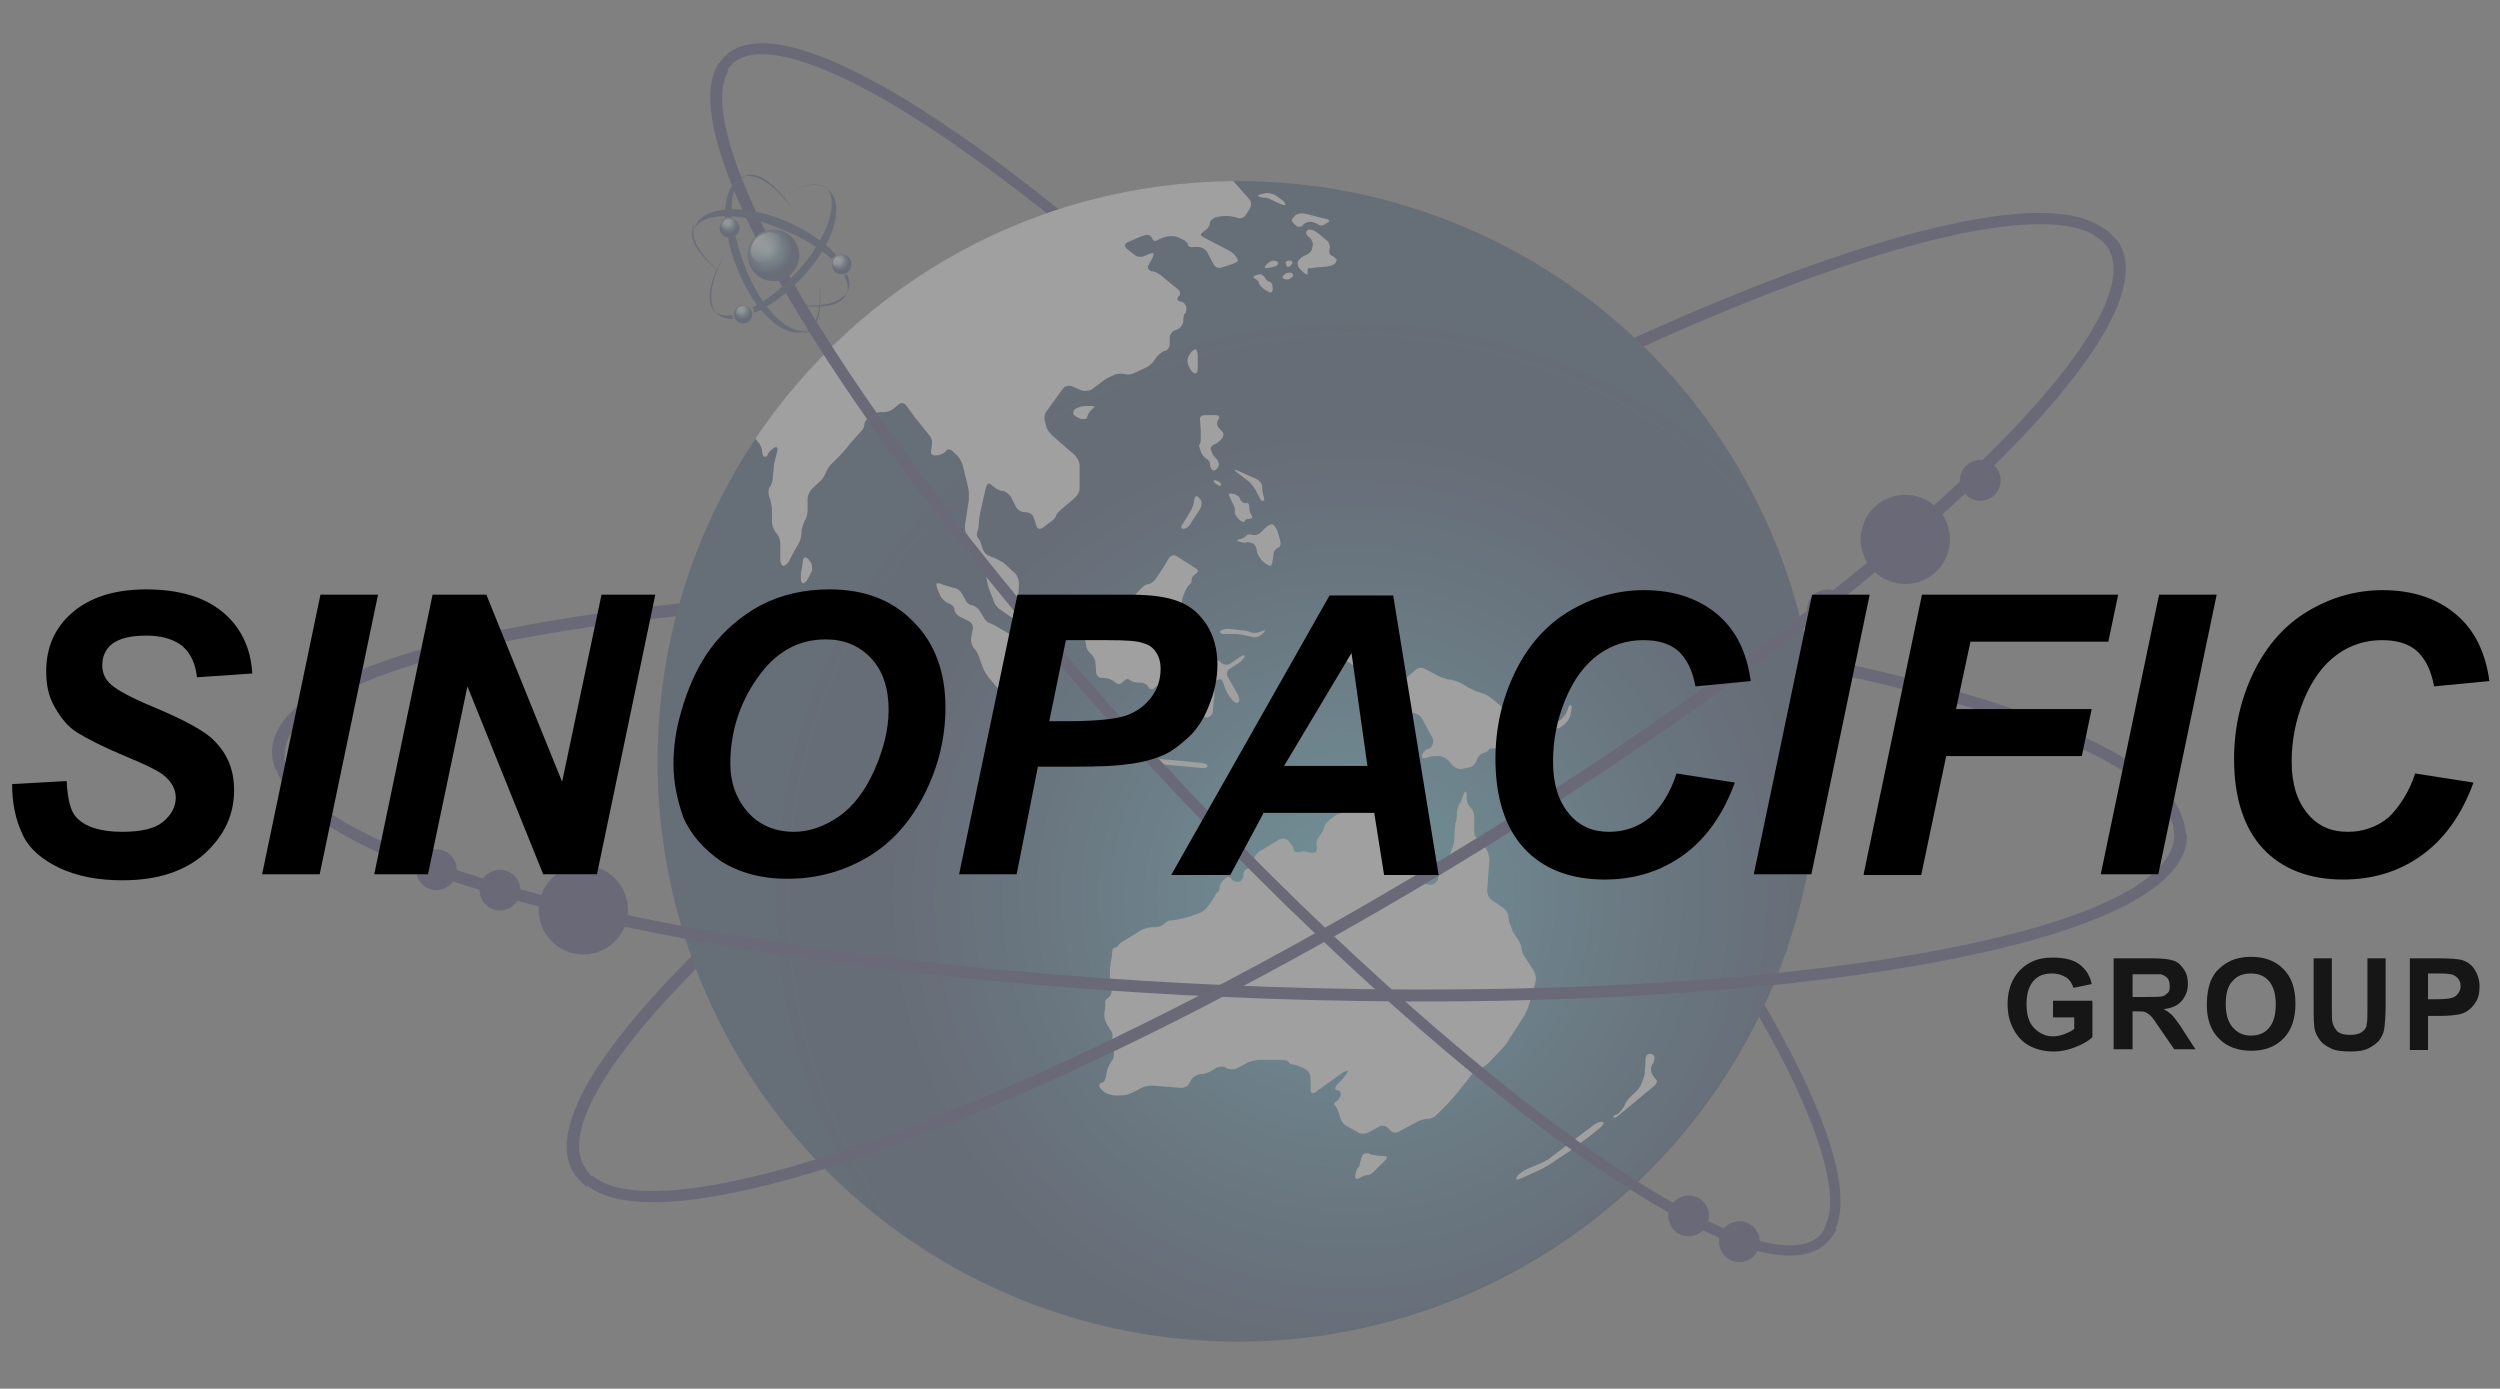 <?xml version="1.0" encoding="utf-8"?>
<!-- Generator: Adobe Illustrator 22.1.0, SVG Export Plug-In . SVG Version: 6.00 Build 0)  -->
<svg version="1.1" id="Layer_1" xmlns="http://www.w3.org/2000/svg" xmlns:xlink="http://www.w3.org/1999/xlink" x="0px" y="0px"
	 viewBox="0 0 330 183.3" style="enable-background:new 0 0 330 183.3;" xml:space="preserve">
<rect x="0" y="0" width="330" height="183.3" fill="#808080" stroke="none"/>
<style type="text/css">
	.st0{opacity:0.25;}
	.st1{fill:#272660;stroke:#282560;stroke-width:0.98;stroke-miterlimit:10;}
	.st2{fill:#18365A;}
	.st3{fill:url(#XMLID_9_);}
	.st4{fill:url(#XMLID_12_);}
	.st5{fill:#FFFFFF;}
	.st6{fill:#282560;stroke:#282560;stroke-width:0.98;stroke-miterlimit:10;}
	.st7{fill:#1F3260;}
	.st8{fill:url(#XMLID_14_);}
	.st9{fill:url(#XMLID_62_);}
	.st10{fill:url(#XMLID_63_);}
	.st11{fill:url(#XMLID_64_);}
	.st12{fill:url(#XMLID_65_);}
	.st13{fill:url(#XMLID_66_);}
	.st14{fill:url(#XMLID_67_);}
	.st15{fill:url(#XMLID_68_);}
	.st16{fill:#171617;}
</style>
<g>
	<g id="XMLID_1175_" class="st0">
		<path id="XMLID_416_" class="st1" d="M37.1,99.3c0.3-6.7,13.9-12.7,37.3-16.5c23.9-3.8,55.5-5.1,89-3.7
			c53.6,2.4,100.9,11.5,117.8,22.7c3.2,2.1,5.2,4.2,5.9,6.3l0.5,0c-0.7-2.3-2.8-4.5-6.2-6.8c-16.9-11.3-64.4-20.4-118.1-22.8
			c-33.5-1.5-65.2-0.2-89.1,3.7c-24,3.9-37.5,9.9-37.8,16.9c0,0.7,0.1,1.4,0.3,2l0.5,0C37.1,100.7,37,100,37.1,99.3z"/>
		<path id="XMLID_415_" class="st1" d="M76.7,154.2c-3.3-5.4,4.3-17.2,20.7-32.3c16.7-15.5,40.8-32.9,67.8-49.2
			c43.2-26.1,85.1-43.6,104.1-43.6c3.6,0,6.2,0.6,7.9,1.9l0.4-0.3c-1.8-1.4-4.6-2.1-8.4-2.1c-19.1,0-61.1,17.5-104.4,43.6
			c-27,16.3-51.2,33.8-67.9,49.3c-16.8,15.6-24.2,27.3-20.8,33c0.3,0.5,0.8,1,1.3,1.5l0.4-0.3C77.4,155.2,77,154.8,76.7,154.2z"/>
		<path id="XMLID_414_" class="st1" d="M96.4,8c4.2-3.8,15.9,0.6,32.2,12.3c16.7,11.9,36.4,29.9,55.7,50.7
			c30.8,33.3,53.8,66.9,57.3,83.7c0.7,3.2,0.6,5.6-0.2,7.3l0.3,0.3c0.9-1.8,1-4.4,0.3-7.7c-3.5-16.9-26.6-50.6-57.4-83.9
			c-19.3-20.8-39.1-38.8-55.8-50.8C112.2,8,100.5,3.6,96.1,7.7c-0.4,0.4-0.8,0.9-1,1.4l0.3,0.3C95.7,8.8,96,8.4,96.4,8z"/>
		<circle id="XMLID_413_" class="st2" cx="163.4" cy="100.5" r="76.6"/>
		
			<radialGradient id="XMLID_9_" cx="178.279" cy="-16319.769" r="76.62" gradientTransform="matrix(1 0 0 -1 0 -16201.333)" gradientUnits="userSpaceOnUse">
			<stop  offset="0" style="stop-color:#ACDEE5"/>
			<stop  offset="4.123485e-02" style="stop-color:#49C4E0;stop-opacity:0.73"/>
			<stop  offset="0.589" style="stop-color:#1C3E71;stop-opacity:0.21"/>
			<stop  offset="0.631" style="stop-color:#1E3C70;stop-opacity:0.223"/>
			<stop  offset="0.674" style="stop-color:#24356C;stop-opacity:0.236"/>
			<stop  offset="0.717" style="stop-color:#2A2967;stop-opacity:0.249"/>
			<stop  offset="0.721" style="stop-color:#2A2866;stop-opacity:0.25"/>
			<stop  offset="0.762" style="stop-color:#2A2865;stop-opacity:0.213"/>
			<stop  offset="0.803" style="stop-color:#2A275F;stop-opacity:0.177"/>
			<stop  offset="0.844" style="stop-color:#292756;stop-opacity:0.14"/>
			<stop  offset="0.885" style="stop-color:#262548;stop-opacity:0.103"/>
			<stop  offset="0.927" style="stop-color:#212037;stop-opacity:6.555498e-02"/>
			<stop  offset="0.968" style="stop-color:#171721;stop-opacity:2.888936e-02"/>
			<stop  offset="1" style="stop-color:#010101;stop-opacity:0"/>
		</radialGradient>
		<circle id="XMLID_412_" class="st3" cx="163.3" cy="100.2" r="76.6"/>
		
			<radialGradient id="XMLID_12_" cx="178.362" cy="-16319.769" r="76.62" gradientTransform="matrix(1 0 0 -1 0 -16201.333)" gradientUnits="userSpaceOnUse">
			<stop  offset="0" style="stop-color:#ACDEE5"/>
			<stop  offset="4.123485e-02" style="stop-color:#49C4E0;stop-opacity:0.64"/>
			<stop  offset="0.807" style="stop-color:#49C4E0;stop-opacity:0"/>
		</radialGradient>
		<circle id="XMLID_411_" class="st4" cx="163.4" cy="100.2" r="76.6"/>
		<g id="XMLID_46_">
			<path id="XMLID_410_" class="st5" d="M162.8,23.9c-26.3,0.2-49.4,13.6-63.1,34l0.4,0.5c0.3,0.3,0.5,0.9,0.5,1.2
				c0,0.4,0.2,0.7,0.3,0.7c0.2,0,0.4-0.1,0.5-0.4c0.1-0.3,0.5-0.6,0.8-0.8c0.3-0.2,0.5,0,0.4,0.4l0,0.1c-0.1,0.4-0.3,1-0.3,1.2
				c-0.1,0.3-0.2,0.8-0.2,1.3l-0.1,1c0,0.4-0.2,1-0.4,1.2c-0.2,0.2-0.2,0.8-0.1,1.2l0.2,0.5c0.1,0.4,0.2,1.1,0.2,1.5v1.4
				c0,0.4,0.2,1,0.5,1.4l0.1,0.1c0.3,0.3,0.5,0.9,0.5,1.4v2.1c0,0.4,0.2,0.8,0.4,0.8c0.2,0,0.6-0.3,0.8-0.7l0.2-0.4
				c0.2-0.4,0.5-1,0.7-1.3l0.4-0.7c0.2-0.4,0.3-1,0.3-1.4v0c0-0.4,0.2-1,0.4-1.4c0.2-0.3,0.4-0.9,0.4-1.4v-1.6c0-0.4,0.3-1,0.6-1.3
				l1.1-1c0.3-0.3,0.6-0.8,0.7-1.1c0.1-0.3,0.4-0.8,0.7-1.1l1.2-1.2c0.3-0.3,0.7-0.8,0.9-1c0.2-0.3,0.6-0.8,0.9-1.1l0.9-1
				c0.3-0.3,0.5-0.7,0.5-1c0-0.2,0.2-0.6,0.6-0.9l0.2-0.2c0.3-0.3,0.9-0.5,1.3-0.5l0.5,0c0.4,0,1-0.2,1.3-0.5l0.6-0.5
				c0.3-0.3,0.8-0.2,1,0.1l0.6,0.8c0.2,0.3,0.6,0.9,0.9,1.2l1.6,2c0.3,0.3,0.4,0.9,0.3,1.3l-0.1,0.7c-0.1,0.4,0.2,0.7,0.6,0.6l0.3,0
				c0.4-0.1,0.9-0.3,1.1-0.6s0.6-0.2,0.9,0.1l0.6,0.6c0.3,0.3,0.6,0.9,0.7,1.3l0.7,2.9c0.1,0.4,0.1,1.1,0.1,1.5l-0.5,3.3
				c-0.1,0.4,0,1.1,0.2,1.5l0.1,0.3c0.2,0.4,0.4,0.8,0.5,1c0.1,0.2,0.4,0.5,0.7,0.9l0.7,0.9c0.3,0.3,0.5,0.9,0.5,1.4l0.1,0.9
				c0,0.4,0.2,1.1,0.3,1.5l0.7,1.8c0.1,0.4,0.5,0.9,0.9,1.1l2.8,2c0.3,0.2,0.5,0.1,0.4-0.3l-0.7-1.8c-0.2-0.4-0.3-1.1-0.2-1.5
				l0.1-1.9c0-0.4-0.2-1-0.5-1.3l-1.3-1.2c-0.3-0.3-0.9-0.6-1.3-0.8l-0.8-0.3c-0.4-0.1-0.8-0.6-0.9-1l-0.1-0.3
				c-0.1-0.4-0.3-0.9-0.5-1.1s-0.2-0.5-0.1-0.8c0.1-0.2,0.2-0.7,0.2-1.1c0-0.4,0.1-1.1,0.2-1.5l0.7-3.1c0.1-0.4,0.3-0.7,0.4-0.7
				c0.1,0,0.4,0.2,0.6,0.4c0.2,0.2,0.7,0.5,1.1,0.6l0.2,0c0.4,0.1,0.9,0.5,1.1,0.9l0.6,1.2c0.2,0.4,0.7,0.7,1.1,0.7l0.1,0
				c0.4,0,0.8,0.2,1,0.4c0.1,0.2,0.3,0.7,0.4,1.1l0.1,0.3c0.1,0.4,0.4,0.5,0.8,0.3l1.2-0.9c0.3-0.2,0.6-0.6,0.6-0.7
				c0-0.2,0.3-0.5,0.6-0.8l1.9-1.6c0.3-0.3,0.6-0.8,0.6-1.2l0-3.1c0-0.4-0.3-1-0.6-1.3l-3-2.6c-0.3-0.3-0.7-0.8-0.8-1.2l-0.2-0.8
				c-0.1-0.4,0-1,0.3-1.3l2.1-2.9c0.2-0.3,0.8-0.5,1.2-0.3l1.2,0.5c0.4,0.2,1,0.1,1.4-0.1L146,50c0.4-0.2,1-0.5,1.3-0.6
				c0.4-0.1,1-0.1,1.3,0c0.3,0.1,0.9,0,1.2-0.2l1.5-0.7c0.4-0.2,0.9-0.6,1.1-1l0.3-0.4c0.2-0.3,0.7-0.7,1.1-0.8
				c0.4-0.1,0.6-0.5,0.6-0.9v-0.8c0-0.4,0.3-0.9,0.7-1l0.3-0.1c0.4-0.2,0.7-0.6,0.8-1l0-0.3c0-0.4,0.1-0.8,0.2-0.8s0.2-0.3,0.2-0.7
				s-0.3-0.8-0.7-0.9l-0.1,0c-0.4-0.1-0.5-0.4-0.2-0.7c0.3-0.2,0.2-0.7-0.1-0.9l-2.2-1.8c-0.3-0.3-0.9-0.6-1.3-0.6
				c-0.4-0.1-0.6-0.5-0.4-0.8l0.5-0.9c0.2-0.4,0.2-0.7,0.1-0.7c-0.1,0-0.6,0.1-0.9,0.3l-0.3,0.1c-0.4,0.2-1,0.1-1.3-0.2l-1-0.8
				c-0.3-0.3-0.3-0.6,0.1-0.8l1.6-0.7c0.4-0.2,0.9-0.3,1.1-0.3c0.2,0,0.5,0.2,0.6,0.5c0.1,0.3,0.4,0.4,0.7,0.2
				c0.3-0.2,0.9-0.4,1.3-0.5l0.2,0c0.4-0.1,1,0,1.4,0.2l0.4,0.2c0.4,0.2,0.7,0.5,0.7,0.7c0,0.2,0.3,0.4,0.8,0.3l0.6,0
				c0.4,0,0.9,0.3,1.1,0.6l0.9,1.7c0.2,0.4,0.7,0.6,1.1,0.4l1.5-0.5c0.4-0.1,0.7-0.4,0.6-0.5c-0.1-0.1-0.2-0.4-0.4-0.6
				c-0.1-0.2-0.5-0.5-0.9-0.7l-2.9-1.5c-0.4-0.2-0.7-0.4-0.7-0.5c0-0.1,0.3-0.4,0.6-0.6c0.3-0.2,0.6-0.6,0.6-0.9s0.3-0.6,0.7-0.8
				c0.4-0.1,1-0.2,1.4-0.2c0.4,0,1,0.1,1.4,0.2l0.2,0.1c0.4,0.1,0.9-0.1,1.1-0.5l0.5-0.8c0.2-0.4,0.2-0.9-0.1-1.2L162.8,23.9z"/>
			<path id="XMLID_409_" class="st5" d="M157.1,46.7c0.2-0.4,0.6-0.6,0.7-0.6s0.3,0.3,0.3,0.8v1.6c0,0.4-0.1,0.8-0.3,0.8
				c-0.2,0-0.5-0.2-0.7-0.6l-0.2-0.4c-0.2-0.4-0.2-0.9,0-1.3L157.1,46.7z"/>
			<path id="XMLID_408_" class="st5" d="M141.9,54c0.3-0.2,0.9-0.4,1.3-0.4h0.9c0.4,0,0.5,0.1,0.2,0.3c-0.3,0.2-0.6,0.6-0.7,0.9
				c-0.1,0.3-0.2,0.5-0.3,0.5s-0.3,0-0.5,0c-0.2,0-0.6-0.2-0.9-0.4C141.6,54.7,141.6,54.3,141.9,54z"/>
			<path id="XMLID_407_" class="st5" d="M165.6,36.4c-0.2,0.1-0.2,0.3,0.1,0.4c0.2,0.1,0.5,0.4,0.5,0.6c0,0.2,0.4,0.6,0.7,0.8
				l0.5,0.3c0.3,0.2,0.6,0.1,0.6-0.3V38c0-0.4-0.2-0.8-0.4-0.8c-0.2,0-0.5-0.3-0.6-0.5c-0.1-0.2-0.4-0.5-0.6-0.5
				S165.8,36.3,165.6,36.4z"/>
			<path id="XMLID_61_" class="st5" d="M167.2,34.9c-0.3,0.3-0.3,0.5-0.1,0.5s0.7-0.1,1.1-0.2c0.4-0.1,0.6-0.4,0.5-0.5
				c-0.1-0.2-0.3-0.3-0.6-0.3S167.5,34.6,167.2,34.9L167.2,34.9z"/>
			<path id="XMLID_60_" class="st5" d="M169.3,36.6c0,0.2,0.3,0.3,0.7,0.3c0.4-0.1,0.7-0.4,0.7-0.6s-0.3-0.4-0.7-0.3
				C169.6,36.1,169.3,36.4,169.3,36.6z"/>
			<path id="XMLID_59_" class="st5" d="M169.7,34.7c0,0.1,0.1,0.4,0.2,0.5c0.1,0.1,0.4,0,0.6-0.3c0.2-0.2,0.1-0.5-0.2-0.5
				C169.9,34.4,169.7,34.5,169.7,34.7z"/>
			<path id="XMLID_58_" class="st5" d="M172.3,33.7c-0.3,0.1-0.7,0.4-0.9,0.7s-0.1,0.8,0.2,1.1l0.4,0.4c0.3,0.3,0.6,0.4,0.6,0.3
				c0-0.1,0-0.4,0-0.5c0-0.2,0.1-0.3,0.2-0.3s0.5,0,1-0.1l1.2-0.1c0.4,0,1-0.2,1.2-0.4c0.2-0.2,0.3-0.5,0.2-0.6
				c-0.1-0.1-0.4-0.4-0.7-0.5c-0.2-0.1-0.3-0.5-0.2-0.8c0.1-0.3,0-0.8-0.3-1.1l-1.2-1c-0.3-0.3-0.8-0.5-1.1-0.5
				c-0.3,0-0.5,0.2-0.5,0.4s0.2,0.5,0.4,0.6c0.2,0.1,0.4,0.5,0.5,0.8c0,0.3-0.1,0.8-0.2,1S172.6,33.6,172.3,33.7z"/>
			<path id="XMLID_57_" class="st5" d="M171.1,29.8c0.2,0.2,0.7,0.2,0.9-0.1c0.2-0.3,0.8-0.5,1.2-0.4c0.4,0.1,0.8,0.3,0.9,0.4
				s0.5,0.1,0.8-0.1l0.3-0.2c0.4-0.2,0.3-0.4-0.1-0.5l-0.9-0.2c-0.4-0.1-1.1-0.3-1.5-0.4l-0.5-0.1c-0.4-0.1-0.9,0-1.2,0.2
				c-0.2,0.2-0.5,0.6-0.5,0.7C170.6,29.3,170.8,29.6,171.1,29.8z"/>
			<path id="XMLID_56_" class="st5" d="M169,26.9c0.4,0.2,0.7,0.2,0.7,0.1s-0.3-0.5-0.6-0.7l-0.7-0.5c-0.3-0.2-1-0.4-1.4-0.3
				l-0.4,0.1c-0.4,0.1-0.6,0.2-0.5,0.3c0.2,0.1,0.5,0.2,0.8,0.2c0.3,0,0.6,0.1,0.8,0.2c0.2,0.1,0.6,0.3,1,0.5L169,26.9z"/>
			<path id="XMLID_55_" class="st5" d="M158.4,55.4c-0.1-0.3,0.2-0.6,0.6-0.6h1.5c0.4,0,0.6,0.3,0.3,0.6c-0.2,0.3-0.2,0.8,0.1,1.1
				s0.6,0.6,0.6,0.8s-0.1,0.5-0.3,0.7s-0.5,0.5-0.8,0.6s-0.6,0.4-0.6,0.6c0,0.2,0.2,0.6,0.3,0.8s0.4,0.5,0.6,0.7
				c0.1,0.2,0.2,0.5,0.2,0.6c0,0.1-0.1,0.4-0.3,0.6c-0.2,0.2-0.4,0.3-0.6,0.1c-0.2-0.2-0.3-0.6-0.3-0.8c0-0.3-0.2-0.5-0.4-0.6
				s-0.5-0.4-0.7-0.8l-0.2-0.5c-0.1-0.4-0.2-0.7-0.1-0.6c0.1,0,0.2-0.3,0.2-0.7l0-0.9C158.5,56.3,158.4,55.7,158.4,55.4z"/>
			<path id="XMLID_54_" class="st5" d="M163.3,62.1c-0.4-0.2-0.4-0.1-0.1,0.2l1.7,1.3c0.3,0.3,0.7,0.8,0.9,1.2l0.3,0.6
				c0.2,0.4,0.4,0.7,0.4,0.7c0.1,0,0.2,0,0.3,0s0.1-0.3,0-0.6s-0.2-0.9-0.2-1.3c0-0.4-0.4-0.8-0.8-1L163.3,62.1z"/>
			<path id="XMLID_53_" class="st5" d="M160.5,63.4c-0.4,0-0.4,0.1-0.1,0.4l0.2,0.1c0.3,0.3,0.6,0.3,0.6,0
				C161.1,63.7,160.8,63.5,160.5,63.4z"/>
			<path id="XMLID_52_" class="st5" d="M162.2,65.2c0,0.1,0.1,0.4,0.3,0.8l0.1,0.2c0.2,0.4,0.4,0.8,0.4,1s0,0.5,0,0.6
				s0.3,0.5,0.6,0.8l0.1,0.1c0.3,0.2,0.6,0.3,0.6,0.1s0.2-0.3,0.5-0.3c0.2,0,0.5-0.1,0.5-0.2c0-0.1-0.1-0.3-0.2-0.5
				c-0.1-0.1-0.2-0.5-0.2-0.9s-0.2-0.6-0.4-0.5c-0.2,0.1-0.6-0.1-0.8-0.5l0-0.1c-0.2-0.3-0.6-0.6-0.9-0.6
				C162.5,65.1,162.2,65.2,162.2,65.2z"/>
			<path id="XMLID_51_" class="st5" d="M157.9,65.5c0.1-0.1,0.4,0.2,0.6,0.5c0.2,0.3,0.1,0.9-0.1,1.2l-1.3,2
				c-0.2,0.4-0.6,0.6-0.9,0.6c-0.3,0-0.4-0.3-0.1-0.6l1.1-1.8c0.2-0.4,0.4-0.9,0.4-1.2C157.6,65.8,157.8,65.5,157.9,65.5z"/>
			<path id="XMLID_50_" class="st5" d="M163.6,71.5c-0.4-0.1-0.4-0.3,0-0.3c0.4-0.1,0.8-0.3,0.9-0.5s0.5-0.2,0.8-0.1
				c0.3,0.1,0.8,0,1.1-0.3l0.6-0.6c0.3-0.3,0.7-0.5,0.9-0.5c0.2,0,0.5,0.4,0.7,0.8l0.4,1.4c0.1,0.4,0,0.8-0.3,0.9
				c-0.3,0.1-0.6,0.5-0.6,0.9l-0.1,0.7c0,0.4-0.2,0.8-0.3,0.8c-0.1,0-0.5-0.2-0.9-0.5l-0.2-0.2c-0.3-0.3-0.6-0.8-0.7-1.2l0-0.1
				c0-0.4-0.3-0.9-0.6-1c-0.3-0.1-0.7-0.2-0.8-0.1S163.9,71.6,163.6,71.5z"/>
			<path id="XMLID_49_" class="st5" d="M154.3,73.7c0.2-0.4,0.7-0.5,1-0.3l2.5,1.6c0.4,0.2,0.4,0.5,0.1,0.7
				c-0.3,0.2-0.6,0.5-0.6,0.8c0,0.3-0.1,0.6-0.3,0.7s-0.4,0.5-0.6,0.9l-0.1,0.3c-0.2,0.4-0.3,0.9-0.3,1.1c0,0.2,0.2,0.5,0.3,0.6
				c0.1,0.1,0.2,0.5,0.1,0.9s0.1,0.9,0.5,1.1l0.4,0.2c0.4,0.2,0.3,0.5-0.1,0.5l-0.3,0c-0.4,0.1-0.8,0.4-0.9,0.8l0,0.2
				c-0.1,0.4-0.1,0.9,0,1.1s0.1,0.5,0.1,0.7c0,0.2-0.2,0.4-0.4,0.6c-0.2,0.2-0.6,0.5-1,0.7l0,0c-0.3,0.3-0.6,0.8-0.6,1.1
				s-0.1,0.9-0.2,1.2c-0.1,0.3-0.4,0.8-0.8,1l-0.7,0.6c-0.3,0.3-0.7,0.2-0.8-0.1c-0.1-0.3-0.6-0.6-1-0.6h-0.3
				c-0.4,0-0.9-0.1-1.1-0.3s-0.5-0.2-0.6-0.1c-0.1,0.1-0.4,0.3-0.6,0.5s-0.6,0.1-0.9-0.2l0,0c-0.3-0.3-0.9-0.5-1.3-0.5l-0.3,0
				c-0.4,0-0.8-0.3-0.8-0.7l-0.1-1.3c0-0.4-0.3-0.9-0.5-1.1c-0.3-0.2-0.6-0.6-0.7-1l0-0.1c-0.1-0.4-0.2-0.9-0.2-1.2s0.1-0.8,0.2-1.2
				l0.1-0.3c0.1-0.4,0.4-0.8,0.5-0.8c0.2-0.1,0.6-0.1,0.9,0c0.3,0.1,0.7,0.1,0.8,0.1c0.1,0,0.3-0.3,0.5-0.7l0.1-0.3
				c0.1-0.4,0.3-0.8,0.4-0.9c0.1-0.1,0.3-0.2,0.5-0.2s0.6,0,0.9,0c0.3,0,0.8-0.3,1.1-0.6l1.4-1.5c0.3-0.3,0.7-0.6,1-0.6
				s0.6-0.3,0.9-0.6l0.8-1.2c0.2-0.3,0.6-0.9,0.8-1.3L154.3,73.7z"/>
			<path id="XMLID_393_" class="st5" d="M161.6,83.7c-0.4,0-0.7-0.2-0.5-0.4s0.6-0.3,1-0.3l1.9,0.2c0.4,0,1,0.2,1.2,0.3
				c0.3,0.1,0.8,0,1.2-0.1l0.2-0.1c0.4-0.2,0.5-0.1,0.2,0.2l-0.2,0.2c-0.3,0.3-0.8,0.5-1.2,0.4l-0.9-0.2c-0.4-0.1-1.1-0.2-1.5-0.2
				L161.6,83.7z"/>
			<path id="XMLID_392_" class="st5" d="M159.1,87.4c0-0.3,0.3-0.5,0.7-0.5c0.4,0,1,0.2,1.3,0.5l0.1,0.1c0.3,0.3,0.9,0.3,1.2,0.1
				l1.3-0.9c0.3-0.2,0.6-0.3,0.6-0.1s-0.3,0.5-0.6,0.8l-1.4,0.9c-0.3,0.2-0.5,0.7-0.2,1.1l1.2,2.1c0.2,0.4,0.3,0.8,0.3,1
				c-0.1,0.2-0.3,0.3-0.4,0.3s-0.5-0.3-0.7-0.6l-0.3-0.4c-0.2-0.3-0.5-0.9-0.6-1.3c-0.1-0.4-0.3-0.7-0.4-0.8c-0.2-0.1-0.4,0-0.6,0.1
				c-0.2,0.1-0.3,0.4-0.3,0.6c0,0.2,0,0.6,0,0.9c0,0.3,0,0.8-0.1,1.3l-0.1,1.3c0,0.4-0.4,0.8-0.8,0.8c-0.4,0-0.7-0.3-0.7-0.8
				l0.2-1.8c0.1-0.4-0.1-0.9-0.4-1.2c-0.3-0.2-0.3-0.7-0.1-1.1l0.5-1C158.9,88.3,159.1,87.7,159.1,87.4z"/>
			<path id="XMLID_391_" class="st5" d="M178,87.4c-0.4-0.1-0.4-0.4-0.1-0.7l0.9-0.7c0.3-0.3,0.8-0.3,1-0.1s0.8,0.5,1.2,0.5l0.1,0
				c0.4,0,0.8,0.4,0.8,0.8v1.1c0,0.4-0.3,0.7-0.8,0.6l-1.1-0.2c-0.4-0.1-0.9-0.4-1.1-0.7C178.7,87.9,178.3,87.6,178,87.4z"/>
			<path id="XMLID_390_" class="st5" d="M179.3,90.5c0.1-0.1,0.3-0.2,0.4-0.2c0.1,0,0.4-0.1,0.8-0.2l0.6-0.2c0.4-0.1,1,0,1.3,0.3
				l0.6,0.5c0.3,0.3,0.8,0.3,1.2,0l2.7-2.3c0.3-0.3,0.9-0.3,1.2-0.1l1.7,0.9c0.4,0.2,1,0.4,1.4,0.5l0.3,0c0.4,0.1,1,0.3,1.4,0.5
				l1,0.6c0.4,0.2,1,0.5,1.4,0.6l0.3,0.1c0.4,0.1,1,0.4,1.3,0.7l1.1,0.9c0.3,0.3,0.6,0.8,0.6,1.2s0.3,0.9,0.6,1.2l0.8,0.5
				c0.3,0.2,0.6,0.8,0.6,1.2v0.1c0,0.4,0.2,1.1,0.3,1.4l1,2.1c0.2,0.4,0.5,0.8,0.8,0.9c0.2,0.1,0.6,0.5,0.9,0.8l0.9,1
				c0.3,0.3,0.2,0.5-0.2,0.3l-1.8-0.6c-0.4-0.1-0.9-0.5-1.1-0.9l-1.3-2c-0.2-0.3-0.6-0.6-0.8-0.7c-0.2,0-0.6-0.2-0.9-0.4
				c-0.3-0.2-0.7-0.4-0.9-0.4s-0.6,0-0.7,0s-0.3,0.1-0.3,0.2s-0.3,0.3-0.7,0.4c-0.4,0.1-0.8,0.6-0.9,1l0,0c-0.1,0.4-0.5,0.8-0.9,0.9
				l-1.1,0.2c-0.4,0.1-0.9-0.2-1.2-0.5l-0.4-0.5c-0.2-0.3-0.8-0.6-1.2-0.7l-0.2,0c-0.4,0-1,0-1.2,0.1c-0.2,0.1-0.6,0.2-0.8,0.2
				s-0.3-0.3-0.1-0.6s0.4-0.6,0.6-0.6s0.5-0.2,0.6-0.4c0.1-0.2,0.2-0.5,0.2-0.7s-0.2-0.6-0.4-0.9l-1-1.9c-0.2-0.4-0.6-0.7-0.9-0.8
				c-0.3-0.1-0.9-0.2-1.3-0.3l-0.4-0.1c-0.4-0.1-1-0.4-1.3-0.6l-1.7-1.2c-0.3-0.2-0.7-0.4-0.7-0.4s-0.3,0.3-0.6,0.6l0,0
				c-0.2,0.3-0.5,0.4-0.6,0.2c-0.1-0.3-0.4-0.6-0.6-0.8C179.2,90.9,179.2,90.6,179.3,90.5z"/>
			<path id="XMLID_389_" class="st5" d="M193.3,104.6c0,0,0.1-0.1,0.2-0.1c0.1,0,0.1,0.3,0.1,0.8v0.1c0,0.4,0.2,0.9,0.5,1.2
				c0.3,0.2,0.5,0.8,0.5,1.2v1.9c0,0.4,0.1,0.8,0.3,0.9c0.2,0.1,0.5,0.4,0.8,0.8l0.5,0.7c0.2,0.3,0.4,1,0.4,1.4l-0.3,4.1
				c0,0.4,0.2,0.9,0.6,1.2l1.6,1.1c0.3,0.2,0.6,0.7,0.6,1s0.1,0.9,0.3,1.3l0.2,0.5c0.1,0.4,0.5,0.9,0.7,1.2s0.5,0.8,0.5,1.1
				s0.2,0.9,0.4,1.2l1.3,2c0.2,0.4,0.3,1,0.2,1.4l-0.9,3.1c-0.1,0.4-0.4,1-0.6,1.4l-2,3.1c-0.2,0.4-0.6,0.9-0.9,1.2l-1.7,1.8
				c-0.3,0.3-0.8,0.7-1.2,0.9l-0.3,0.1c-0.4,0.2-0.9,0.6-1.1,1l-2,2.5c-0.3,0.3-0.7,0.8-1,1.1l-1.4,1.4c-0.3,0.3-0.8,0.5-1.2,0.5
				s-1,0.2-1.4,0.4l-2.4,1.3c-0.4,0.2-0.9,0.1-1.1-0.2l-0.3-0.3c-0.3-0.3-0.8-0.4-1.1-0.2l-1.5,0.8c-0.4,0.2-1,0.2-1.3,0l-1.6-0.9
				c-0.4-0.2-0.7-0.7-0.8-1.1l-0.2-0.6c-0.1-0.4-0.3-0.8-0.5-1c-0.2-0.1-0.1-0.4,0.2-0.5c0.3-0.2,0.5-0.6,0.6-0.9
				c0-0.3-0.2-0.6-0.5-0.6s-0.3-0.3-0.1-0.6l1-1.1c0.3-0.3,0.5-0.7,0.5-0.8s-0.3,0-0.7,0.2l-3.6,2.6c-0.3,0.2-0.6,0.1-0.6-0.3v-0.9
				c0-0.4,0-1-0.1-1.2c-0.1-0.3-0.4-0.6-0.8-0.8l-0.5-0.2c-0.4-0.2-0.8-0.3-1-0.3s-0.4-0.1-0.5-0.3c-0.1-0.2-0.5-0.3-0.9-0.3h-3
				c-0.4,0-1.1,0.2-1.4,0.3l-1.5,0.8c-0.4,0.2-1,0.2-1.4,0l-0.1-0.1c-0.4-0.2-1-0.1-1.3,0.1l-0.5,0.3c-0.3,0.2-1,0.5-1.4,0.5l-0.3,0
				c-0.4,0.1-0.9,0.4-1.1,0.8l-0.2,0.4c-0.2,0.4-0.7,0.6-1.1,0.6l-3.8-0.3c-0.4,0-1.1,0.1-1.4,0.3l-1.4,0.7c-0.4,0.2-1,0.3-1.4,0.3
				h-0.7c-0.4,0-1-0.2-1.4-0.4l-0.1-0.1c-0.3-0.2-0.6-0.6-0.6-0.8s0.2-0.4,0.4-0.4s0.4-0.4,0.5-0.8l0.1-0.7c0.1-0.4,0.4-1,0.6-1.3
				c0.3-0.3,0.4-0.9,0.3-1.3l-0.2-0.5c-0.1-0.4-0.1-0.9,0-1.2c0.1-0.3,0.1-0.8-0.2-1.1l-0.6-1c-0.2-0.4-0.3-1-0.2-1.4l0-0.1
				c0.1-0.4,0.1-0.9,0.1-1.1c-0.1-0.2,0.1-0.5,0.4-0.7s0.5-0.7,0.4-1.1l-0.2-1.8c0-0.4,0-1.1,0.1-1.5l0-0.2c0.1-0.4,0.2-1,0.2-1.4
				c0-0.3,0.1-0.6,0.3-0.6s0.4-0.1,0.5-0.3c0.1-0.2,0.5-0.5,0.9-0.7l2.1-1.3c0.4-0.2,1-0.4,1.4-0.4l0.5,0c0.4,0,0.9-0.2,1.1-0.4
				c0.2-0.2,0.6-0.5,0.9-0.5s0.9-0.1,1.3-0.2l0.5-0.1c0.4-0.1,1-0.3,1.3-0.4c0.3-0.1,0.7-0.3,1-0.4c0.2-0.1,0.6-0.4,0.8-0.7
				c0.2-0.3,0.6-0.8,0.8-1.2l0.1-0.1c0.2-0.4,0.4-0.7,0.5-0.7c0.1,0,0.2-0.3,0.2-0.6c0-0.3,0.3-0.8,0.6-1l0.1-0.1
				c0.3-0.3,0.7-0.3,0.8,0c0.1,0.2,0.5,0.4,0.9,0.4c0.4,0,0.7-0.3,0.7-0.8s0.2-0.8,0.5-0.9c0.3-0.1,0.7-0.5,0.8-0.9l0.1-0.4
				c0.1-0.4,0.5-0.9,0.9-1.1l2.5-1.5c0.4-0.2,0.9-0.1,1.2,0.2l0.2,0.3c0.3,0.3,0.5,0.7,0.5,0.9s0.2,0.3,0.4,0.3c0.2,0,0.5,0,0.6-0.1
				s0.5,0,0.9,0.1l0,0c0.4,0.1,0.9,0.1,1-0.1c0.1-0.2,0.2-0.5,0.1-0.8c-0.1-0.3,0-0.8,0.3-1.1l0.1-0.2c0.3-0.3,0.5-0.8,0.6-1.1
				c0-0.3,0.4-0.7,0.7-1l0.7-0.5c0.3-0.2,1-0.5,1.4-0.5l0.3,0c0.4,0,0.9,0,1.1-0.1c0.2,0,0.3-0.3,0.3-0.6c0-0.3,0.3-0.4,0.7-0.3
				l1.1,0.4c0.4,0.2,1,0.3,1.5,0.4l1.2,0.2c0.4,0.1,0.8,0.3,0.8,0.4c0,0.2-0.2,0.6-0.4,0.9l-0.7,0.7c-0.3,0.3-0.5,0.7-0.5,1
				s-0.1,0.5-0.3,0.6c-0.1,0.1-0.3,0.3-0.4,0.4c-0.1,0.1-0.1,0.4-0.1,0.6c0,0.2,0.3,0.7,0.7,0.9l2.2,2c0.3,0.3,0.8,0.5,1.1,0.5
				c0.3,0,0.8,0.3,1,0.6l0.3,0.4c0.3,0.3,0.8,0.6,1.2,0.6l0.1,0c0.4,0,0.8-0.3,1-0.7l0-0.1c0.1-0.4,0.4-1,0.6-1.4l0.6-1
				c0.2-0.4,0.5-1,0.6-1.4l0.2-0.5c0.1-0.4,0.2-1.1,0.2-1.5v-0.4c0-0.4,0.1-0.9,0.1-1.1c0.1-0.2,0.2-0.7,0.2-1.1l0-0.3
				c0-0.4,0.2-1.1,0.5-1.4l0.1-0.2C193.1,105,193.3,104.6,193.3,104.6z"/>
			<path id="XMLID_388_" class="st5" d="M202.8,95.4c-0.1,0.2,0.1,0.5,0.3,0.6c0.3,0.1,0.8,0.3,1.2,0.3l0.3,0c0.4,0.1,1-0.1,1.4-0.3
				l0.5-0.4c0.3-0.2,0.7-0.8,0.8-1.2l0.1-0.6c0.1-0.4,0.1-0.7-0.1-0.7s-0.2,0.1-0.3,0.3c0,0.2-0.2,0.6-0.3,0.8
				c-0.2,0.3-0.5,0.7-0.8,0.9c-0.3,0.2-0.9,0.3-1.3,0.2l-1-0.2C203.3,95.2,202.9,95.2,202.8,95.4z"/>
			<path id="XMLID_387_" class="st5" d="M169.6,100.5c0.4-0.1,0.4-0.3,0-0.4l-0.3-0.1c-0.4-0.1-1,0-1.3,0.2l-3.1,2.5
				c-0.3,0.3-0.3,0.5,0.1,0.5c0.4,0,0.9-0.3,1.1-0.6l0.7-0.9c0.3-0.3,0.8-0.7,1.2-0.8l0.1,0C168.5,100.7,169.2,100.5,169.6,100.5
				L169.6,100.5z"/>
			<path id="XMLID_386_" class="st5" d="M159.4,101.1c0-0.2-0.3-0.3-0.8-0.4l-6.4-0.6c-0.4,0-1-0.3-1.3-0.6l-0.1-0.1
				c-0.3-0.3-0.9-0.6-1.3-0.6H149c-0.4,0-1-0.3-1.3-0.6l-0.6-0.6c-0.3-0.3-0.8-0.5-1.3-0.5l-3.1,0.4c-0.4,0.1-1-0.1-1.3-0.4
				l-0.3-0.3c-0.3-0.3-0.9-0.6-1.3-0.6l-1-0.1c-0.4,0-1,0.2-1.2,0.5s-0.2,0.6,0.3,0.7l0.1,0c0.4,0.1,1,0.4,1.4,0.6l0.8,0.6
				c0.3,0.2,0.9,0.4,1.4,0.3l1.4-0.3c0.4-0.1,0.9,0,1.1,0.3c0.2,0.2,0.7,0.5,1.1,0.5l4.5,0.6c0.4,0.1,1.1,0.2,1.5,0.4l0.7,0.3
				c0.4,0.1,1.1,0.3,1.5,0.3l5.5,0.5C159.1,101.4,159.4,101.3,159.4,101.1z"/>
			<path id="XMLID_385_" class="st5" d="M136.4,94.8c0.4-0.2,0.8-0.6,0.8-1l0.4-3c0.1-0.4-0.2-0.8-0.6-0.9l-0.6-0.1
				c-0.4-0.1-0.7-0.5-0.7-0.9l0.1-0.8c0-0.4-0.3-0.8-0.7-0.8l-0.4,0c-0.4,0-0.7-0.4-0.7-0.8l0.2-1.5c0-0.4-0.2-0.9-0.6-1.1l-2.2-1.3
				c-0.4-0.2-0.8-0.4-0.9-0.4c-0.1,0-0.4-0.3-0.6-0.6l-0.6-1c-0.2-0.3-0.7-0.7-1-0.7s-0.8-0.4-0.9-0.8l-0.4-0.7
				c-0.2-0.4-0.7-0.8-1.1-0.8c-0.4-0.1-1.1-0.3-1.4-0.4l-0.2-0.1c-0.4-0.2-0.7-0.1-0.7,0c0,0.2,0.1,0.6,0.3,1l0.2,0.5
				c0.2,0.4,0.6,0.8,1,1l0.2,0.1c0.4,0.1,0.7,0.5,0.7,0.8c0,0.3,0.3,0.7,0.7,0.9l1.2,0.6c0.4,0.2,0.6,0.6,0.5,1.1l-0.2,1.1
				c-0.1,0.4,0.1,1,0.3,1.3l0.1,0.1c0.3,0.3,0.6,0.9,0.7,1.3l0.4,1.1c0.1,0.4,0.5,1,0.7,1.3l4.5,5.4c0.3,0.3,0.8,0.5,1.2,0.3
				L136.4,94.8z"/>
			<path id="XMLID_384_" class="st5" d="M106,73.9c0.1-0.4,0.4-0.4,0.7-0.1l0.3,0.4c0.2,0.3,0.3,0.9,0.1,1.3l-0.4,0.8
				c-0.2,0.4-0.5,0.7-0.7,0.7c-0.2,0-0.3-0.3-0.3-0.8s0.1-1.1,0.2-1.5L106,73.9z"/>
			<path id="XMLID_383_" class="st5" d="M178.9,155.2c-0.1,0.4,0.2,0.5,0.6,0.3l0.1-0.1c0.4-0.2,0.8-0.3,1-0.3
				c0.2,0,0.5-0.2,0.8-0.5l1.5-1.5c0.3-0.3,0.2-0.5-0.2-0.5l-0.2,0c-0.4,0-1.1-0.1-1.5-0.2l-0.2-0.1c-0.4-0.2-0.9,0-1,0.3
				s-0.3,0.8-0.3,1s-0.1,0.5-0.3,0.6C179.1,154.4,178.9,154.8,178.9,155.2z"/>
			<path id="XMLID_48_" class="st5" d="M200.2,155.7c0.1,0,0.5-0.1,0.9-0.3l2-0.9c0.4-0.2,1-0.5,1.3-0.7l3-2
				c0.3-0.2,0.9-0.6,1.2-0.9l1.6-1.2c0.3-0.3,0.9-0.7,1.2-1s0.4-0.6,0.1-0.6c-0.2-0.1-0.7,0.1-1,0.3l-5.7,4.3
				c-0.3,0.3-0.9,0.6-1.3,0.8l-1.9,0.8c-0.4,0.2-0.9,0.5-1.2,0.8C200.2,155.4,200,155.6,200.2,155.7z"/>
			<path id="XMLID_47_" class="st5" d="M213,147.5c0.1,0.1,0.4,0,0.7-0.3l4.7-3.9c0.3-0.3,0.4-0.6,0.2-0.8s-0.5-0.6-0.6-0.9
				c-0.1-0.4-0.1-0.8,0.1-1.1c0.2-0.2,0.3-0.7,0.3-0.9s-0.2-0.5-0.6-0.5s-0.6,0.3-0.6,0.8v0.3c0,0.4-0.1,1.1-0.1,1.5l0,0.1
				c-0.1,0.4-0.3,1-0.5,1.4l-0.1,0.2c-0.2,0.4-0.7,0.9-1,1.1l-0.2,0.2c-0.3,0.3-0.7,0.7-0.8,1.1c-0.1,0.3-0.5,0.8-0.8,1.1l-0.2,0.2
				C213.1,147.1,212.9,147.4,213,147.5z"/>
		</g>
		<path id="XMLID_45_" class="st1" d="M241.8,162.4l-0.3-0.3c-0.3,0.5-0.6,1-1,1.4c-8.8,8.1-48.2-20.1-87.9-63
			c-30.8-33.3-53.8-66.9-57.3-83.7c-0.7-3.2-0.6-5.6,0.2-7.3L95,9.1c-0.9,1.8-1,4.4-0.3,7.7c3.5,16.9,26.6,50.6,57.4,83.9
			c19.3,20.8,39.1,38.9,55.8,50.8c16.8,12,28.4,16.3,32.8,12.3C241.1,163.4,241.5,162.9,241.8,162.4z"/>
		<path id="XMLID_44_" class="st1" d="M277.8,30.8l-0.4,0.3c0.5,0.4,1,0.9,1.3,1.4c6.9,11.4-32.8,48-88.5,81.6
			c-43.2,26.1-85.1,43.6-104.1,43.6c-3.6,0-6.2-0.6-7.9-1.9l-0.4,0.3c1.8,1.4,4.6,2.1,8.4,2.1c19.2,0,61.1-17.5,104.4-43.6
			c27-16.3,51.2-33.8,67.9-49.3c16.8-15.6,24.2-27.3,20.8-33C278.8,31.7,278.3,31.2,277.8,30.8z"/>
		<path id="XMLID_43_" class="st1" d="M287.7,108.4l-0.5,0c0.2,0.7,0.3,1.4,0.3,2c-0.6,14.2-57.3,23.2-126.3,20.1
			c-53.6-2.4-100.9-11.5-117.8-22.7c-3.2-2.1-5.2-4.2-5.9-6.3l-0.5,0c0.7,2.3,2.8,4.5,6.2,6.8c16.9,11.3,64.4,20.4,118.1,22.8
			c33.5,1.5,65.2,0.2,89.1-3.7c24-3.9,37.5-9.9,37.8-16.9C288,109.8,287.9,109.1,287.7,108.4z"/>
		<circle id="XMLID_42_" class="st6" cx="77" cy="120.1" r="5.4"/>
		<circle id="XMLID_41_" class="st6" cx="66" cy="117.5" r="2.2"/>
		<circle id="XMLID_40_" class="st6" cx="57.6" cy="114.8" r="2.2"/>
		<circle id="XMLID_39_" class="st6" cx="251.5" cy="71.2" r="5.4"/>
		<circle id="XMLID_38_" class="st6" cx="261.4" cy="63.4" r="2.2"/>
		<circle id="XMLID_37_" class="st6" cx="241.2" cy="80.5" r="2.2"/>
		<circle id="XMLID_36_" class="st6" cx="222.9" cy="160.5" r="2.2"/>
		<circle id="XMLID_35_" class="st6" cx="229.6" cy="163.9" r="2.2"/>
		<g id="XMLID_32_">
			<circle id="XMLID_34_" class="st7" cx="102.1" cy="33.7" r="3.4"/>
			
				<radialGradient id="XMLID_14_" cx="158.052" cy="-126.788" r="3.332" gradientTransform="matrix(0.991 -0.134 0.134 0.991 -38.313 179.712)" gradientUnits="userSpaceOnUse">
				<stop  offset="0" style="stop-color:#ACDEE5"/>
				<stop  offset="1" style="stop-color:#ACDEE5;stop-opacity:0"/>
			</radialGradient>
			<circle id="XMLID_33_" class="st8" cx="102.1" cy="33.7" r="3.4"/>
			
				<radialGradient id="XMLID_62_" cx="699.418" cy="-729.589" r="3.831" gradientTransform="matrix(0.707 -0.707 0.707 0.707 120.903 1041.67)" gradientUnits="userSpaceOnUse">
				<stop  offset="0" style="stop-color:#FFFFFF"/>
				<stop  offset="1" style="stop-color:#FFFFFF;stop-opacity:0"/>
			</radialGradient>
			<path id="XMLID_363_" class="st9" d="M102.7,31c0.7,0.7,0.5,1.9-0.4,2.8c-0.9,0.9-2.2,1.1-2.8,0.4c-0.7-0.7-0.5-1.9,0.4-2.8
				C100.8,30.6,102.1,30.4,102.7,31z"/>
		</g>
		<g id="XMLID_26_">
			<g id="XMLID_29_">
				<path id="XMLID_31_" class="st7" d="M109.8,34.2c0,0,0-0.1,0.1-0.1c0,0,0-0.1,0.1-0.1c0,0,0.1-0.1,0.1-0.1c0,0,0-0.1,0.1-0.1
					c0,0,0,0,0,0c0,0,0.1-0.1,0.1-0.1c0,0,0,0,0.1,0c-1.4-1.6-3.7-3.2-6.4-4.4c-5.6-2.4-11-2.2-12.2,0.5c0,0.1-0.1,0.2-0.1,0.3
					c1.3-2.2,6.5-2.1,11.8,0.3C106.1,31.4,108.2,32.8,109.8,34.2C109.7,34.3,109.7,34.3,109.8,34.2z"/>
				<path id="XMLID_30_" class="st7" d="M111.8,36.2c0,0-0.1,0-0.1,0.1c0,0-0.1,0-0.1,0c-0.1,0-0.1,0-0.2,0c0,0,0,0,0,0c0,0,0,0,0,0
					c0.5,0.9,0.6,1.7,0.4,2.4c0.1-0.1,0.1-0.2,0.1-0.3C112.2,37.8,112.2,37,111.8,36.2C111.9,36.2,111.9,36.2,111.8,36.2z"/>
			</g>
			<path id="XMLID_28_" class="st7" d="M103.7,39.9c4,1,7.3,0.7,8-1.1c0-0.1,0.1-0.2,0.1-0.3C111,40.2,107.7,40.8,103.7,39.9z"/>
			<path id="XMLID_27_" class="st7" d="M91.7,29.7c0-0.1,0.1-0.1,0.1-0.2c-0.1,0.1-0.2,0.3-0.3,0.5c-0.7,1.6,0.8,3.8,3.6,5.9
				C92.4,33.7,91,31.4,91.7,29.7z"/>
		</g>
		<g id="XMLID_20_">
			<path id="XMLID_25_" class="st7" d="M104.9,28.1c-2.1-3.5-4.7-5.6-6.5-4.9c-0.1,0-0.2,0.1-0.2,0.1
				C100,22.8,102.7,24.7,104.9,28.1z"/>
			<path id="XMLID_24_" class="st7" d="M106.2,43.9c-0.1,0-0.1,0-0.2,0.1c0.2,0,0.4-0.1,0.5-0.1c1.6-0.6,2.1-3.3,1.6-6.7
				C108.5,40.5,107.9,43.2,106.2,43.9z"/>
			<g id="XMLID_21_">
				<path id="XMLID_23_" class="st7" d="M95.9,28.7c0,0,0.1,0,0.1,0c0,0,0.1,0,0.1,0c0,0,0.1,0,0.1,0c0,0,0.1,0,0.1,0
					c0.1,0,0.1,0,0.2,0c0,0,0,0,0,0c0,0,0.1,0,0.1,0l0,0c-0.2-2.7,0.4-4.7,1.7-5.4c-0.1,0-0.2,0-0.3,0.1c-1.6,0.6-2.4,2.7-2.3,5.4
					C95.8,28.7,95.9,28.7,95.9,28.7z"/>
				<path id="XMLID_22_" class="st7" d="M98.3,35.1c-0.5-1.3-0.9-2.6-1.2-3.9c0,0-0.1,0-0.1,0.1c0,0,0,0-0.1,0c0,0,0,0,0,0
					c0,0-0.1,0-0.2,0c0,0-0.1,0-0.1,0c0,0-0.1,0-0.1,0c0,0-0.1,0-0.1,0c0,0-0.1,0-0.1,0c-0.1,0-0.1,0-0.2,0c0.2,1.3,0.6,2.7,1.2,4.1
					c2.2,5.7,6.2,9.4,9,8.3c0.1,0,0.2-0.1,0.3-0.1C104,44.3,100.4,40.6,98.3,35.1z"/>
			</g>
		</g>
		<g id="XMLID_310_">
			<g id="XMLID_17_">
				<path id="XMLID_19_" class="st7" d="M96.8,42.1C96.8,42.1,96.8,42.1,96.8,42.1c0-0.1,0-0.1-0.1-0.2c0,0,0-0.1,0-0.1
					c0,0,0-0.1,0-0.1c0,0,0-0.1,0-0.1c-0.9,0.1-1.7,0-2.3-0.4c0.1,0.1,0.1,0.2,0.2,0.2C95.2,41.9,95.9,42.1,96.8,42.1
					C96.8,42.1,96.8,42.1,96.8,42.1z"/>
				<path id="XMLID_18_" class="st7" d="M109.4,25.1c-0.1-0.1-0.2-0.1-0.2-0.2c1.6,1.9-0.1,6.8-4.1,11.1c-1.9,2.1-4,3.7-5.8,4.6
					c0,0,0,0,0.1,0.1c0,0,0.1,0.1,0.1,0.1c0,0,0,0,0,0.1c0,0,0,0,0,0c0,0,0,0.1,0,0.1c0,0,0,0.1,0,0.1c0,0,0,0.1,0,0.1
					c0,0,0,0.1,0,0.1c2.1-0.8,4.3-2.5,6.4-4.7C110,32.3,111.6,27.1,109.4,25.1z"/>
			</g>
			<path id="XMLID_16_" class="st7" d="M95.9,33.2c-2.2,3.5-2.9,6.7-1.5,8c0.1,0.1,0.2,0.1,0.2,0.2C93.3,40,93.8,36.7,95.9,33.2z"/>
			<path id="XMLID_15_" class="st7" d="M109.4,25.1c0.1,0,0.1,0.1,0.1,0.2c-0.1-0.2-0.2-0.3-0.3-0.4c-1.3-1.1-3.9-0.5-6.7,1.5
				C105.3,24.4,108,23.8,109.4,25.1z"/>
		</g>
		<g id="XMLID_11_">
			<circle id="XMLID_309_" class="st7" cx="111.1" cy="34.9" r="1.3"/>
			
				<radialGradient id="XMLID_63_" cx="167.251" cy="-123.89" r="1.274" gradientTransform="matrix(0.991 -0.134 0.134 0.991 -38.313 179.712)" gradientUnits="userSpaceOnUse">
				<stop  offset="0" style="stop-color:#ACDEE5"/>
				<stop  offset="1" style="stop-color:#ACDEE5;stop-opacity:0"/>
			</radialGradient>
			<circle id="XMLID_308_" class="st10" cx="111.1" cy="34.9" r="1.3"/>
			
				<radialGradient id="XMLID_64_" cx="705.012" cy="-720.184" r="1.464" gradientTransform="matrix(0.707 -0.707 0.707 0.707 120.903 1041.67)" gradientUnits="userSpaceOnUse">
				<stop  offset="0" style="stop-color:#FFFFFF"/>
				<stop  offset="1" style="stop-color:#FFFFFF;stop-opacity:0"/>
			</radialGradient>
			<path id="XMLID_13_" class="st11" d="M111.4,33.8c0.3,0.3,0.2,0.7-0.2,1.1c-0.3,0.3-0.8,0.4-1.1,0.2s-0.2-0.7,0.2-1.1
				C110.6,33.7,111.1,33.6,111.4,33.8z"/>
		</g>
		<g id="XMLID_6_">
			<circle id="XMLID_10_" class="st7" cx="96.3" cy="30.1" r="1.3"/>
			
				<radialGradient id="XMLID_65_" cx="52.028" cy="308.858" r="1.274" gradientTransform="matrix(0.973 0.229 -0.229 0.973 116.289 -282.879)" gradientUnits="userSpaceOnUse">
				<stop  offset="0" style="stop-color:#ACDEE5"/>
				<stop  offset="1" style="stop-color:#ACDEE5;stop-opacity:0"/>
			</radialGradient>
			<circle id="XMLID_8_" class="st12" cx="96.3" cy="30.1" r="1.3"/>
			
				<radialGradient id="XMLID_66_" cx="351.066" cy="-445.831" r="1.464" gradientTransform="matrix(0.913 -0.408 0.408 0.913 -43.031 579.06)" gradientUnits="userSpaceOnUse">
				<stop  offset="0" style="stop-color:#FFFFFF"/>
				<stop  offset="1" style="stop-color:#FFFFFF;stop-opacity:0"/>
			</radialGradient>
			<path id="XMLID_7_" class="st13" d="M96.9,29.2c0.1,0.3-0.1,0.8-0.5,1s-0.9,0.1-1.1-0.2c-0.1-0.3,0.1-0.8,0.5-1
				C96.3,28.8,96.8,28.9,96.9,29.2z"/>
		</g>
		<g id="XMLID_2_">
			<circle id="XMLID_5_" class="st7" cx="98.1" cy="41.5" r="1.2"/>
			
				<radialGradient id="XMLID_67_" cx="56.432" cy="319.615" r="1.169" gradientTransform="matrix(0.973 0.229 -0.229 0.973 116.289 -282.879)" gradientUnits="userSpaceOnUse">
				<stop  offset="0" style="stop-color:#ACDEE5"/>
				<stop  offset="1" style="stop-color:#ACDEE5;stop-opacity:0"/>
			</radialGradient>
			<circle id="XMLID_4_" class="st14" cx="98.1" cy="41.5" r="1.2"/>
			
				<radialGradient id="XMLID_68_" cx="348.049" cy="-434.529" r="1.344" gradientTransform="matrix(0.913 -0.408 0.408 0.913 -43.031 579.06)" gradientUnits="userSpaceOnUse">
				<stop  offset="0" style="stop-color:#FFFFFF"/>
				<stop  offset="1" style="stop-color:#FFFFFF;stop-opacity:0"/>
			</radialGradient>
			<path id="XMLID_3_" class="st15" d="M98.7,40.7c0.1,0.3-0.1,0.7-0.5,0.9s-0.9,0.1-1-0.2c-0.1-0.3,0.1-0.7,0.5-0.9
				S98.5,40.4,98.7,40.7z"/>
		</g>
	</g>
	<g>
		<path d="M1.6,103.5l7.2-0.4c0.1,2.3,0.5,3.9,1.2,4.7c1.1,1.3,3.2,2,6.1,2c2.5,0,4.3-0.4,5.4-1.3c1.1-0.9,1.7-2,1.7-3.2
			c0-1.1-0.5-2-1.4-2.8c-0.6-0.6-2.4-1.5-5.3-2.7c-2.9-1.2-5-2.3-6.3-3.1S8,94.7,7.2,93.3s-1.1-2.9-1.1-4.7c0-3.1,1.1-5.7,3.4-7.7
			c2.3-2,5.5-3.1,9.8-3.1c4.3,0,7.7,1,10.1,3c2.4,2,3.7,4.7,3.9,8.1L26,89.4c-0.2-1.8-0.8-3.1-1.9-4.1c-1.1-0.9-2.7-1.4-4.8-1.4
			c-2.1,0-3.6,0.4-4.5,1.1c-0.9,0.7-1.3,1.7-1.3,2.8c0,1.1,0.4,1.9,1.2,2.6c0.8,0.7,2.6,1.7,5.5,2.9c4.3,1.8,7,3.3,8.1,4.5
			c1.7,1.7,2.6,3.8,2.6,6.5c0,3.3-1.3,6-3.9,8.4c-2.6,2.3-6.2,3.5-10.8,3.5c-3.2,0-5.9-0.5-8.3-1.6c-2.3-1.1-4-2.5-4.9-4.4
			C2,108.1,1.6,105.9,1.6,103.5z"/>
		<path d="M34.6,115.4l7.7-36.9h7.6l-7.7,36.9H34.6z"/>
		<path d="M78.8,115.4h-7.1l-10-24.8l-5.2,24.8h-7.1l7.7-36.9h7.1l10,24.7l5.2-24.7h7.1L78.8,115.4z"/>
		<path d="M88.9,100.9c0-2.2,0.3-4.5,1-6.9c0.9-3.2,2.2-6.1,3.9-8.4s4-4.3,6.6-5.7c2.7-1.4,5.7-2.1,9.1-2.1c4.6,0,8.3,1.4,11.1,4.3
			c2.8,2.8,4.2,6.6,4.2,11.3c0,3.9-0.9,7.7-2.7,11.3c-1.8,3.6-4.3,6.5-7.5,8.4s-6.7,2.9-10.7,2.9c-3.4,0-6.3-0.8-8.7-2.3
			c-2.3-1.6-4-3.5-5-5.8C89.4,105.6,88.9,103.3,88.9,100.9z M96.4,100.8c0,2.5,0.8,4.7,2.3,6.4c1.5,1.7,3.6,2.6,6.1,2.6
			c2,0,4-0.7,5.9-2s3.5-3.4,4.7-6.1c1.2-2.7,1.9-5.4,1.9-8c0-2.9-0.8-5.2-2.3-6.8c-1.6-1.7-3.6-2.5-6-2.5c-3.7,0-6.7,1.7-9.1,5.2
			C97.6,92.9,96.4,96.7,96.4,100.8z"/>
		<path d="M134.2,115.4h-7.6l7.7-36.9h15c2.7,0,4.8,0.3,6.3,0.9c1.6,0.6,2.8,1.7,3.7,3.1s1.4,3.2,1.4,5.2c0,1.9-0.4,3.7-1.1,5.4
			c-0.7,1.8-1.6,3.2-2.7,4.2s-2.2,1.9-3.4,2.4s-2.8,1-4.9,1.2c-1.2,0.2-3.4,0.3-6.7,0.3h-4.9L134.2,115.4z M138.5,95.2h2.3
			c4,0,6.7-0.3,8-0.8c1.3-0.5,2.4-1.3,3.2-2.4c0.8-1.1,1.2-2.3,1.2-3.7c0-0.9-0.2-1.6-0.6-2.2s-0.9-1-1.7-1.2
			c-0.7-0.3-2.3-0.4-4.8-0.4h-5.4L138.5,95.2z"/>
		<path d="M181.4,107.3h-14.6l-4.4,8.2h-7.8l20.9-36.9h8.4l6,36.9h-7.2L181.4,107.3z M180.5,101.1l-2.1-14.9l-8.9,14.9H180.5z"/>
		<path d="M221.3,102.1l7.7,1.2c-1.5,4.1-3.7,7.3-6.7,9.5c-3,2.2-6.5,3.3-10.5,3.3c-4.5,0-8.1-1.4-10.6-4.1
			c-2.5-2.7-3.8-6.7-3.8-11.8c0-4.2,0.9-8,2.6-11.5s4.1-6.2,7.1-8c3-1.8,6.3-2.8,9.9-2.8c4,0,7.2,1.1,9.7,3.2
			c2.5,2.1,3.9,5.1,4.4,8.8l-7.3,0.7c-0.4-2.2-1.2-3.7-2.3-4.7c-1.2-1-2.7-1.4-4.6-1.4c-2.1,0-4.1,0.6-5.9,1.9
			c-1.8,1.3-3.3,3.3-4.4,6c-1.1,2.7-1.6,5.4-1.6,8.1c0,3,0.7,5.2,2.1,6.9s3.2,2.4,5.3,2.4c2,0,3.8-0.6,5.4-1.9
			C219.3,106.5,220.5,104.6,221.3,102.1z"/>
		<path d="M231.5,115.4l7.7-36.9h7.6l-7.7,36.9H231.5z"/>
		<path d="M246,115.4l7.7-36.9h25.9l-1.3,6.2h-18.2l-1.9,8.9h17.9l-1.3,6.2h-17.9l-3.3,15.7H246z"/>
		<path d="M277.3,115.4l7.7-36.9h7.6l-7.7,36.9H277.3z"/>
		<path d="M318.8,102.1l7.7,1.2c-1.5,4.1-3.7,7.3-6.7,9.5c-3,2.2-6.5,3.3-10.5,3.3c-4.5,0-8.1-1.4-10.6-4.1
			c-2.5-2.7-3.8-6.7-3.8-11.8c0-4.2,0.9-8,2.6-11.5s4.1-6.2,7.1-8c3-1.8,6.3-2.8,9.9-2.8c4,0,7.2,1.1,9.7,3.2
			c2.5,2.1,3.9,5.1,4.4,8.8l-7.3,0.7c-0.4-2.2-1.2-3.7-2.3-4.7c-1.2-1-2.7-1.4-4.6-1.4c-2.1,0-4.1,0.6-5.9,1.9
			c-1.8,1.3-3.3,3.3-4.4,6c-1.1,2.7-1.6,5.4-1.6,8.1c0,3,0.7,5.2,2.1,6.9s3.2,2.4,5.3,2.4c2,0,3.8-0.6,5.4-1.9
			C316.7,106.5,318,104.6,318.8,102.1z"/>
	</g>
	<g>
		<path class="st16" d="M271,134.1v-2h5.2v4.8c-0.5,0.5-1.2,0.9-2.2,1.3c-1,0.4-1.9,0.6-2.9,0.6c-1.3,0-2.4-0.3-3.3-0.8
			c-0.9-0.5-1.6-1.3-2.1-2.3c-0.5-1-0.7-2-0.7-3.2c0-1.3,0.3-2.4,0.8-3.3s1.3-1.7,2.3-2.2c0.8-0.4,1.7-0.6,2.9-0.6
			c1.5,0,2.7,0.3,3.5,0.9s1.4,1.5,1.6,2.6l-2.4,0.5c-0.2-0.6-0.5-1.1-1-1.4s-1.1-0.5-1.8-0.5c-1.1,0-1.9,0.3-2.5,1
			c-0.6,0.7-0.9,1.7-0.9,3c0,1.4,0.3,2.5,1,3.2s1.5,1.1,2.5,1.1c0.5,0,1-0.1,1.5-0.3c0.5-0.2,1-0.4,1.3-0.7v-1.5H271z"/>
		<path class="st16" d="M279,138.5v-12h5.1c1.3,0,2.2,0.1,2.8,0.3c0.6,0.2,1,0.6,1.4,1.2c0.4,0.6,0.5,1.2,0.5,1.9
			c0,0.9-0.3,1.6-0.8,2.2s-1.3,1-2.4,1.1c0.5,0.3,1,0.6,1.3,1s0.8,1,1.4,2l1.5,2.3H287l-1.8-2.6c-0.6-0.9-1-1.5-1.3-1.8
			c-0.2-0.2-0.5-0.4-0.7-0.5c-0.3-0.1-0.7-0.1-1.2-0.1h-0.5v5H279z M281.5,131.6h1.8c1.2,0,1.9,0,2.2-0.1s0.5-0.3,0.7-0.5
			c0.2-0.2,0.2-0.5,0.2-0.9c0-0.4-0.1-0.7-0.3-1c-0.2-0.2-0.5-0.4-0.9-0.5c-0.2,0-0.8,0-1.8,0h-1.9V131.6z"/>
		<path class="st16" d="M291.3,132.6c0-1.2,0.2-2.3,0.5-3.1c0.3-0.6,0.6-1.2,1.1-1.6c0.5-0.5,1-0.8,1.6-1.1c0.7-0.3,1.6-0.5,2.6-0.5
			c1.8,0,3.2,0.5,4.3,1.6c1.1,1.1,1.6,2.6,1.6,4.6c0,1.9-0.5,3.5-1.6,4.6c-1.1,1.1-2.5,1.6-4.2,1.6c-1.8,0-3.2-0.5-4.3-1.6
			C291.8,136,291.3,134.5,291.3,132.6z M293.8,132.5c0,1.4,0.3,2.4,0.9,3.1c0.6,0.7,1.4,1.1,2.4,1.1c1,0,1.8-0.3,2.4-1
			c0.6-0.7,0.9-1.7,0.9-3.1c0-1.4-0.3-2.4-0.9-3.1c-0.6-0.7-1.4-1-2.4-1c-1,0-1.8,0.3-2.4,1C294.1,130.1,293.8,131.1,293.8,132.5z"
			/>
		<path class="st16" d="M305.4,126.5h2.4v6.5c0,1,0,1.7,0.1,2c0.1,0.5,0.4,0.9,0.7,1.2c0.4,0.3,0.9,0.4,1.6,0.4
			c0.7,0,1.2-0.1,1.6-0.4c0.4-0.3,0.6-0.6,0.6-1c0.1-0.4,0.1-1.1,0.1-2v-6.7h2.4v6.3c0,1.4-0.1,2.5-0.2,3.1s-0.4,1.1-0.7,1.5
			c-0.4,0.4-0.8,0.7-1.4,1s-1.4,0.4-2.3,0.4c-1.1,0-2-0.1-2.6-0.4c-0.6-0.3-1.1-0.6-1.4-1s-0.6-0.9-0.7-1.3
			c-0.2-0.7-0.2-1.7-0.2-3.1V126.5z"/>
		<path class="st16" d="M318.1,138.5v-12h3.9c1.5,0,2.4,0.1,2.9,0.2c0.7,0.2,1.3,0.6,1.7,1.2s0.7,1.4,0.7,2.3c0,0.7-0.1,1.4-0.4,1.9
			c-0.3,0.5-0.6,0.9-1,1.2s-0.8,0.5-1.3,0.6c-0.6,0.1-1.4,0.2-2.5,0.2h-1.6v4.5H318.1z M320.5,128.5v3.4h1.3c1,0,1.6-0.1,1.9-0.2
			c0.3-0.1,0.6-0.3,0.8-0.6c0.2-0.3,0.3-0.6,0.3-0.9c0-0.4-0.1-0.8-0.4-1.1c-0.3-0.3-0.6-0.5-1-0.5c-0.3-0.1-0.9-0.1-1.7-0.1H320.5z
			"/>
	</g>
</g>
</svg>
